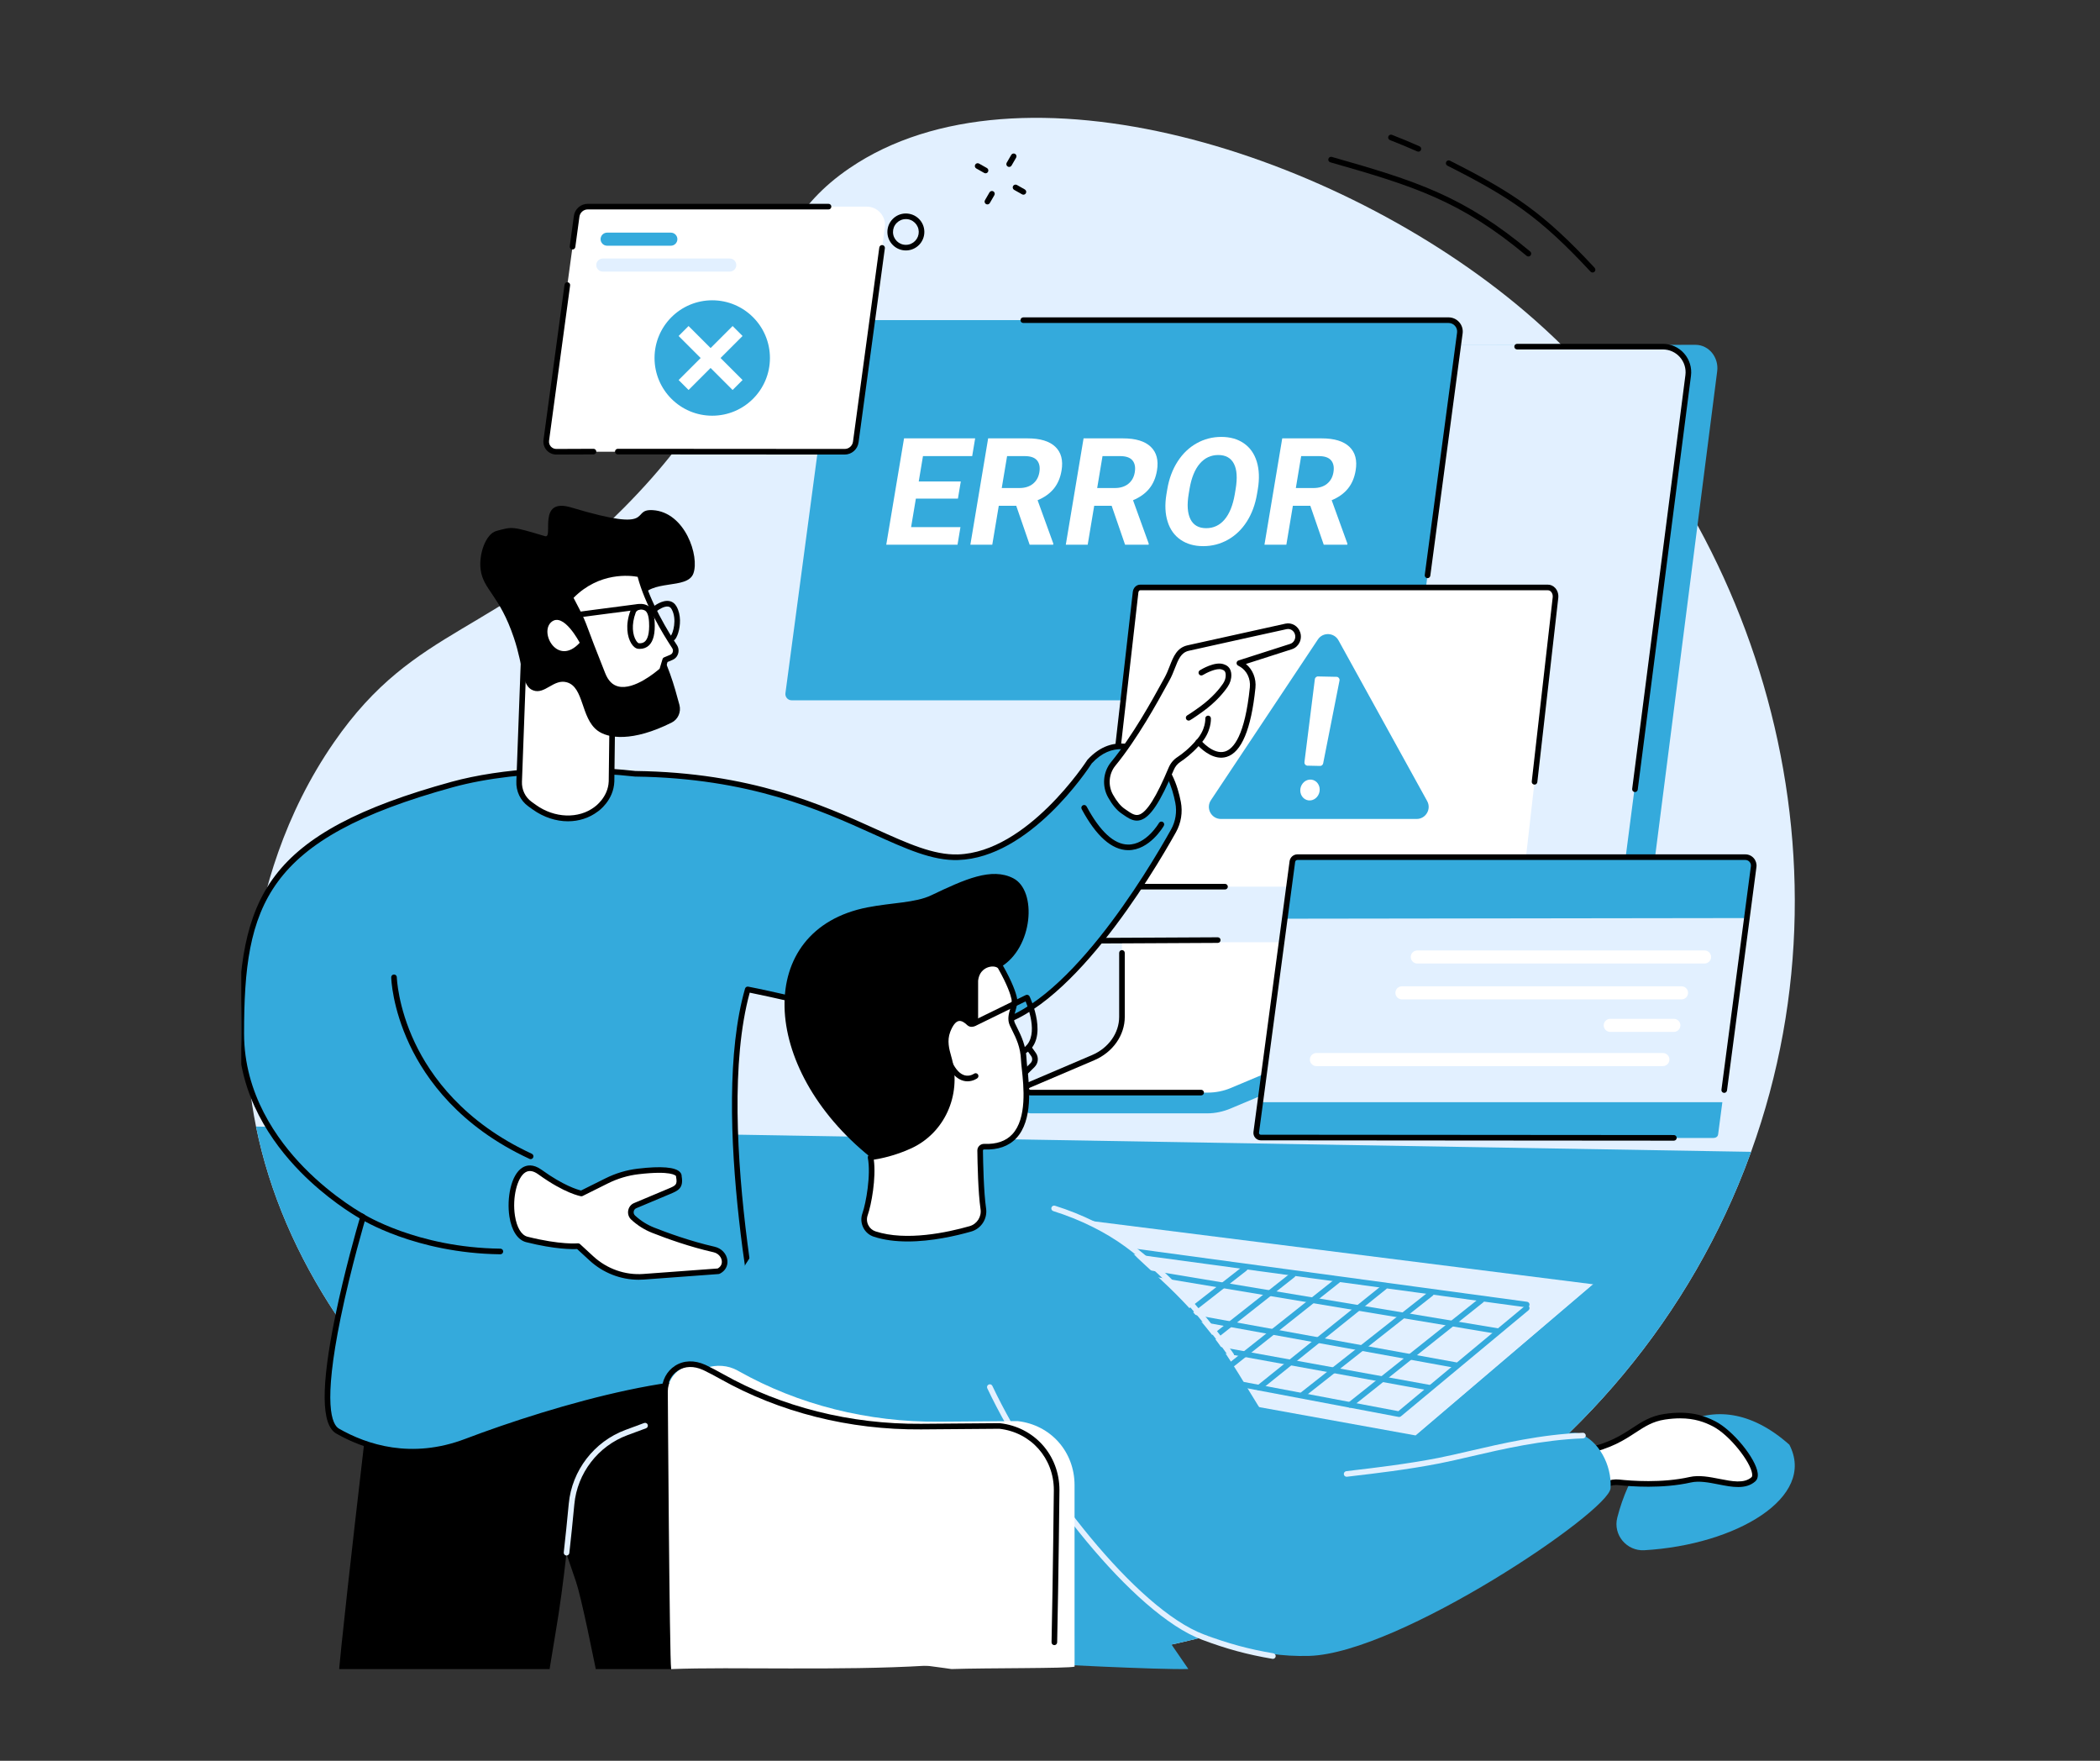 <svg xmlns="http://www.w3.org/2000/svg" xmlns:xlink="http://www.w3.org/1999/xlink" width="940" zoomAndPan="magnify" viewBox="0 0 705 591" height="788" preserveAspectRatio="xMidYMid meet" version="1.0"><rect x="0" y="0" width="705" height="591" fill="#333333" stroke="none"/><defs><clipPath id="f56628255e"><path d="M 111.023 411.133 L 263.242 411.133 L 263.242 560.223 L 111.023 560.223 Z M 111.023 411.133 " clip-rule="nonzero"/></clipPath><clipPath id="e8ca5f7091"><path d="M 81 250.379 L 395.828 250.379 L 395.828 487.383 L 81 487.383 Z M 81 250.379 " clip-rule="nonzero"/></clipPath><clipPath id="e5e564bf48"><path d="M 81 249.527 L 396.965 249.527 L 396.965 488.238 L 81 488.238 Z M 81 249.527 " clip-rule="nonzero"/></clipPath></defs><path fill="#e2f0ff" d="M 587.867 386.605 C 586.5 390.41 585.02 394.199 583.438 397.984 C 580.758 404.383 577.84 410.605 574.699 416.652 C 521.168 519.676 402.016 572.121 295.062 555.09 C 199.129 539.812 103.973 467.141 85.953 378.125 C 84.973 373.309 84.227 368.445 83.711 363.539 C 82.633 353.18 78.727 297.391 112.148 249.117 C 139.777 209.219 166.32 213.84 209.34 170.551 C 263.609 115.949 248.074 81.723 285.207 56.438 C 342.352 17.531 448.996 51 511.914 104.516 C 586.273 167.762 625.898 281.426 587.867 386.605 " fill-opacity="1" fill-rule="nonzero"/><path fill="#34aadc" d="M 587.867 386.605 C 586.5 390.41 585.02 394.199 583.438 397.984 C 580.758 404.383 577.84 410.605 574.699 416.652 C 521.168 519.676 402.016 572.121 295.062 555.09 C 199.129 539.812 103.973 467.141 85.953 378.125 L 587.867 386.605 " fill-opacity="1" fill-rule="nonzero"/><path fill="#34aadc" d="M 453.926 285.078 L 384.309 285.516 C 383.859 285.516 383.711 285.934 383.711 286.336 L 383.711 345.566 C 383.711 351.234 344.156 365.973 343.77 365.219 L 343.723 371.492 C 343.719 372.656 344.746 373.691 346.055 373.691 L 346.926 373.691 C 346.93 373.691 346.938 373.691 346.941 373.691 L 405.309 373.691 C 408.016 373.691 410.695 373.086 413.145 372.059 L 445.238 358.547 C 451.016 356.113 454.66 350.891 454.66 345.191 L 454.66 285.902 C 454.66 285.496 454.379 285.078 453.926 285.078 " fill-opacity="1" fill-rule="nonzero"/><path fill="#ffffff" d="M 376.66 282.066 L 376.66 341.305 C 376.66 347.148 372.902 352.469 366.996 354.988 L 345.348 364.23 C 343.934 364.832 344.418 366.727 345.984 366.727 L 405.465 366.727 C 408.141 366.727 410.781 366.199 413.199 365.18 L 437.188 355.082 C 443.137 352.578 446.93 347.234 446.93 341.367 L 446.93 282.066 C 446.93 281.824 446.707 281.629 446.438 281.629 L 377.152 281.629 C 376.879 281.629 376.66 281.824 376.66 282.066 " fill-opacity="1" fill-rule="nonzero"/><path fill="#000000" d="M 403.238 367.668 L 345.984 367.668 C 344.809 367.668 343.832 366.914 343.613 365.836 C 343.398 364.797 343.949 363.801 344.98 363.363 L 366.629 354.125 C 372.152 351.766 375.719 346.734 375.719 341.309 L 375.719 319.836 C 375.719 319.316 376.141 318.895 376.66 318.895 C 377.18 318.895 377.602 319.316 377.602 319.836 L 377.602 341.309 C 377.602 347.492 373.586 353.203 367.367 355.855 L 345.715 365.094 C 345.516 365.184 345.426 365.305 345.457 365.457 C 345.488 365.613 345.645 365.785 345.984 365.785 L 403.238 365.785 C 403.758 365.785 404.18 366.207 404.18 366.727 C 404.18 367.25 403.758 367.668 403.238 367.668 " fill-opacity="1" fill-rule="nonzero"/><path fill="#34aadc" d="M 246.98 315.633 L 533.23 316.262 L 538.199 316.27 L 547.441 316.293 C 550.066 316.293 552.223 314.238 552.559 311.629 L 576.488 124.586 C 577.074 120.039 573.754 115.738 569.18 115.738 L 272.605 116.008 L 246.98 315.633 " fill-opacity="1" fill-rule="nonzero"/><path fill="#e2f0ff" d="M 558.055 115.695 C 563.215 115.695 567.41 120.895 566.75 126.027 L 542.645 311.637 C 542.312 314.25 540.094 316.199 537.469 316.199 L 535.207 316.289 L 243.012 316.199 C 239.863 316.199 237.43 313.43 237.836 310.297 L 262.426 120.91 C 262.762 118.301 264.77 115.695 267.395 115.695 L 558.055 115.695 " fill-opacity="1" fill-rule="nonzero"/><path fill="#000000" d="M 548.879 265.852 C 548.84 265.852 548.797 265.848 548.758 265.844 C 548.242 265.777 547.879 265.305 547.945 264.789 L 565.816 125.906 C 566.098 123.727 565.43 121.527 563.973 119.875 C 562.527 118.23 560.445 117.289 558.262 117.289 L 509.316 117.289 C 508.793 117.289 508.371 116.867 508.371 116.348 C 508.371 115.828 508.793 115.406 509.316 115.406 L 558.262 115.406 C 560.988 115.406 563.586 116.582 565.387 118.633 C 567.199 120.688 568.035 123.43 567.684 126.145 L 549.809 265.031 C 549.75 265.508 549.344 265.852 548.879 265.852 " fill-opacity="1" fill-rule="nonzero"/><path fill="#000000" d="M 292.84 317.055 C 292.324 317.055 291.902 316.637 291.898 316.113 C 291.898 315.598 292.316 315.172 292.84 315.168 L 408.816 314.598 C 408.82 314.598 408.82 314.598 408.824 314.598 C 409.34 314.598 409.762 315.02 409.762 315.539 C 409.766 316.055 409.348 316.48 408.824 316.48 L 292.848 317.055 C 292.844 317.055 292.844 317.055 292.84 317.055 " fill-opacity="1" fill-rule="nonzero"/><path fill="#34aadc" d="M 490.094 111.77 C 490.391 109.488 488.613 107.465 486.316 107.465 L 282.422 107.465 C 281.254 107.465 280.27 108.336 280.121 109.492 L 263.68 232.672 C 263.512 233.93 264.492 235.051 265.762 235.051 L 471.617 235.051 C 472.785 235.051 473.77 234.18 473.922 233.02 L 490.094 111.77 " fill-opacity="1" fill-rule="nonzero"/><path fill="#34aadc" d="M 486.316 107.465 C 488.613 107.465 490.391 109.488 490.094 111.77 L 488.551 121.949 L 278.152 121.914 L 280.121 109.492 C 280.27 108.336 281.254 107.465 282.422 107.465 L 486.316 107.465 " fill-opacity="1" fill-rule="nonzero"/><path fill="#34aadc" d="M 368.047 115.352 C 368.23 113.902 367.102 112.621 365.641 112.621 L 290.27 112.621 C 289.047 112.621 288.02 113.527 287.863 114.738 C 287.68 116.188 288.809 117.469 290.27 117.469 L 365.641 117.469 C 366.863 117.469 367.891 116.562 368.047 115.352 " fill-opacity="1" fill-rule="nonzero"/><path fill="#000000" d="M 479.242 194.055 C 479.203 194.055 479.16 194.055 479.117 194.047 C 478.605 193.98 478.238 193.508 478.309 192.988 L 489.16 111.645 C 489.266 110.828 489.012 110 488.465 109.379 C 487.922 108.762 487.141 108.406 486.316 108.406 L 343.527 108.406 C 343.012 108.406 342.59 107.984 342.59 107.465 C 342.59 106.945 343.012 106.523 343.527 106.523 L 486.316 106.523 C 487.68 106.523 488.977 107.113 489.879 108.137 C 490.785 109.164 491.203 110.531 491.027 111.891 L 480.176 193.238 C 480.113 193.711 479.707 194.055 479.242 194.055 " fill-opacity="1" fill-rule="nonzero"/><path fill="#ffffff" d="M 321.59 167.355 L 307.473 167.355 L 305.871 176.918 L 322.438 176.918 L 321.453 182.824 L 297.531 182.824 L 303.5 147.137 L 327.371 147.137 L 326.379 153.09 L 309.855 153.09 L 308.434 161.598 L 322.555 161.598 L 321.59 167.355 " fill-opacity="1" fill-rule="nonzero"/><path fill="#ffffff" d="M 336.301 163.805 L 342.234 163.805 C 344.082 163.805 345.59 163.332 346.758 162.395 C 347.926 161.457 348.652 160.16 348.93 158.512 C 349.211 156.828 348.953 155.504 348.156 154.539 C 347.363 153.574 345.977 153.09 344 153.09 L 338.094 153.09 Z M 341.164 169.762 L 335.305 169.762 L 333.121 182.824 L 325.766 182.824 L 331.734 147.137 L 344.996 147.137 C 349.215 147.137 352.305 148.078 354.281 149.953 C 356.254 151.832 356.953 154.492 356.379 157.922 C 355.973 160.355 355.105 162.387 353.781 164.012 C 352.453 165.637 350.641 166.934 348.336 167.898 L 353.621 182.48 L 353.562 182.824 L 345.668 182.824 L 341.164 169.762 " fill-opacity="1" fill-rule="nonzero"/><path fill="#ffffff" d="M 368.34 163.805 L 374.266 163.805 C 376.113 163.805 377.621 163.332 378.793 162.395 C 379.965 161.457 380.688 160.16 380.961 158.512 C 381.242 156.828 380.988 155.504 380.195 154.539 C 379.398 153.574 378.012 153.09 376.035 153.09 L 370.129 153.09 Z M 373.199 169.762 L 367.34 169.762 L 365.156 182.824 L 357.805 182.824 L 363.77 147.137 L 377.035 147.137 C 381.246 147.137 384.344 148.078 386.312 149.953 C 388.289 151.832 388.988 154.492 388.414 157.922 C 388.008 160.355 387.141 162.387 385.812 164.012 C 384.488 165.637 382.676 166.934 380.375 167.898 L 385.652 182.48 L 385.598 182.824 L 377.703 182.824 L 373.199 169.762 " fill-opacity="1" fill-rule="nonzero"/><path fill="#ffffff" d="M 414.82 164.168 C 415.445 160.43 415.254 157.586 414.238 155.645 C 413.223 153.695 411.473 152.723 408.992 152.723 C 406.523 152.723 404.457 153.684 402.801 155.605 C 401.137 157.527 399.988 160.34 399.352 164.047 L 399.062 165.789 C 398.453 169.434 398.648 172.258 399.652 174.27 C 400.656 176.277 402.414 177.281 404.93 177.281 C 407.402 177.281 409.457 176.316 411.105 174.383 C 412.754 172.441 413.891 169.621 414.531 165.91 Z M 422 165.789 C 421.414 169.301 420.277 172.379 418.594 175.031 C 416.91 177.676 414.789 179.719 412.238 181.156 C 409.684 182.594 406.914 183.312 403.922 183.312 C 400.965 183.312 398.445 182.602 396.363 181.18 C 394.281 179.762 392.82 177.73 391.992 175.09 C 391.156 172.453 391.016 169.418 391.574 165.984 L 391.871 164.223 C 392.461 160.707 393.609 157.613 395.32 154.941 C 397.035 152.27 399.168 150.219 401.723 148.793 C 404.27 147.359 407.031 146.645 410.004 146.645 C 412.98 146.645 415.508 147.359 417.578 148.793 C 419.652 150.219 421.098 152.27 421.918 154.941 C 422.734 157.613 422.852 160.699 422.27 164.195 L 422 165.789 " fill-opacity="1" fill-rule="nonzero"/><path fill="#ffffff" d="M 435.031 163.805 L 440.961 163.805 C 442.809 163.805 444.316 163.332 445.488 162.395 C 446.656 161.457 447.383 160.16 447.656 158.512 C 447.938 156.828 447.684 155.504 446.891 154.539 C 446.094 153.574 444.707 153.09 442.73 153.09 L 436.82 153.09 Z M 439.891 169.762 L 434.035 169.762 L 431.848 182.824 L 424.496 182.824 L 430.465 147.137 L 443.727 147.137 C 447.941 147.137 451.035 148.078 453.008 149.953 C 454.984 151.832 455.684 154.492 455.109 157.922 C 454.703 160.355 453.836 162.387 452.508 164.012 C 451.184 165.637 449.371 166.934 447.066 167.898 L 452.348 182.48 L 452.293 182.824 L 444.398 182.824 L 439.891 169.762 " fill-opacity="1" fill-rule="nonzero"/><path fill="#ffffff" d="M 522.199 200.566 C 522.398 198.77 521.207 197.18 519.664 197.18 L 382.777 197.18 C 381.992 197.18 381.328 197.863 381.23 198.777 L 370.191 295.738 C 370.078 296.727 370.738 297.605 371.59 297.605 L 509.797 297.605 C 510.582 297.605 511.242 296.922 511.344 296.012 L 522.199 200.566 " fill-opacity="1" fill-rule="nonzero"/><path fill="#000000" d="M 411.254 298.547 L 371.59 298.547 C 370.953 298.547 370.359 298.273 369.914 297.777 C 369.41 297.207 369.168 296.426 369.258 295.629 L 380.297 198.672 C 380.449 197.285 381.516 196.238 382.777 196.238 L 519.664 196.238 C 520.598 196.238 521.469 196.641 522.125 197.375 C 522.902 198.246 523.27 199.445 523.137 200.672 L 516.102 262.52 C 516.043 263.035 515.574 263.406 515.059 263.348 C 514.543 263.289 514.172 262.824 514.23 262.309 L 521.266 200.461 C 521.344 199.781 521.141 199.094 520.723 198.633 C 520.516 198.398 520.164 198.121 519.664 198.121 L 382.777 198.121 C 382.48 198.121 382.211 198.453 382.168 198.883 L 371.129 295.844 C 371.098 296.102 371.168 296.359 371.32 296.527 C 371.375 296.59 371.473 296.668 371.59 296.668 L 411.254 296.668 C 411.777 296.668 412.199 297.09 412.199 297.605 C 412.199 298.129 411.777 298.547 411.254 298.547 " fill-opacity="1" fill-rule="nonzero"/><path fill="#34aadc" d="M 406.52 268.582 L 442.426 214.641 C 444.113 212.109 447.879 212.27 449.348 214.926 L 479.117 268.871 C 480.609 271.57 478.656 274.883 475.57 274.883 L 409.891 274.883 C 406.656 274.883 404.73 271.277 406.52 268.582 " fill-opacity="1" fill-rule="nonzero"/><path fill="#ffffff" d="M 443.004 257.078 L 438.801 256.988 C 438.242 256.902 437.852 256.379 437.922 255.812 L 441.414 227.969 C 441.488 227.375 442.039 226.957 442.625 227.047 L 448.824 227.176 C 449.414 227.266 449.809 227.84 449.691 228.43 L 444.203 256.23 C 444.09 256.793 443.566 257.164 443.004 257.078 " fill-opacity="1" fill-rule="nonzero"/><path fill="#ffffff" d="M 437.008 263.43 C 437.961 261.75 439.973 261.16 441.504 262.117 C 443.035 263.074 443.504 265.215 442.551 266.895 C 441.602 268.578 439.59 269.168 438.059 268.211 C 436.531 267.25 436.059 265.113 437.008 263.43 " fill-opacity="1" fill-rule="nonzero"/><path fill="#ffffff" d="M 193.586 72.633 C 193.828 70.758 195.422 69.355 197.305 69.355 L 290.965 69.355 C 294.672 69.355 297.539 72.621 297.062 76.312 L 287.297 148.348 C 287.055 150.223 285.465 151.629 283.578 151.629 L 186.754 151.629 C 184.703 151.629 183.121 149.82 183.391 147.789 L 193.586 72.633 " fill-opacity="1" fill-rule="nonzero"/><path fill="#000000" d="M 192.207 83.742 C 192.164 83.742 192.121 83.742 192.082 83.734 C 191.566 83.668 191.203 83.191 191.273 82.676 L 192.652 72.508 C 192.953 70.18 194.953 68.414 197.305 68.414 L 278.152 68.414 C 278.672 68.414 279.094 68.836 279.094 69.355 C 279.094 69.875 278.672 70.293 278.152 70.293 L 197.305 70.293 C 195.898 70.293 194.699 71.355 194.52 72.758 L 193.141 82.93 C 193.074 83.402 192.672 83.742 192.207 83.742 " fill-opacity="1" fill-rule="nonzero"/><path fill="#000000" d="M 186.758 152.57 C 185.504 152.57 184.316 152.027 183.492 151.09 C 182.672 150.152 182.293 148.902 182.457 147.664 L 189.527 95.543 C 189.598 95.027 190.078 94.664 190.586 94.738 C 191.102 94.809 191.465 95.281 191.395 95.797 L 184.324 147.914 C 184.23 148.613 184.445 149.32 184.91 149.852 C 185.375 150.383 186.047 150.688 186.754 150.688 L 199.238 150.637 C 199.242 150.637 199.242 150.637 199.242 150.637 C 199.762 150.637 200.18 151.055 200.184 151.574 C 200.188 152.094 199.766 152.516 199.246 152.52 L 186.758 152.57 " fill-opacity="1" fill-rule="nonzero"/><path fill="#000000" d="M 283.578 152.57 L 207.406 152.52 C 206.883 152.516 206.465 152.094 206.465 151.578 C 206.465 151.055 206.887 150.637 207.406 150.637 L 283.578 150.688 C 284.984 150.688 286.184 149.629 286.363 148.227 L 295.195 83.066 C 295.27 82.551 295.746 82.188 296.254 82.258 C 296.77 82.332 297.133 82.801 297.062 83.316 L 288.23 148.473 C 287.93 150.805 285.93 152.57 283.578 152.57 " fill-opacity="1" fill-rule="nonzero"/><path fill="#e2f0ff" d="M 244.988 91.16 L 202.367 91.16 C 201.156 91.16 200.172 90.18 200.172 88.965 C 200.172 87.754 201.156 86.77 202.367 86.77 L 244.988 86.77 C 246.203 86.77 247.184 87.754 247.184 88.965 C 247.184 90.18 246.203 91.16 244.988 91.16 " fill-opacity="1" fill-rule="nonzero"/><path fill="#34aadc" d="M 225.211 82.473 L 203.82 82.473 C 202.609 82.473 201.625 81.488 201.625 80.277 C 201.625 79.062 202.609 78.082 203.82 78.082 L 225.211 78.082 C 226.422 78.082 227.406 79.062 227.406 80.277 C 227.406 81.488 226.422 82.473 225.211 82.473 " fill-opacity="1" fill-rule="nonzero"/><path fill="#e2f0ff" d="M 588.73 290.879 C 588.945 289.195 587.637 287.703 585.945 287.703 L 435.559 287.703 C 434.699 287.703 433.973 288.344 433.859 289.199 L 421.738 380.051 C 421.613 380.98 422.336 381.805 423.27 381.805 L 575.102 381.805 C 575.965 381.805 576.691 381.164 576.801 380.309 L 588.73 290.879 " fill-opacity="1" fill-rule="nonzero"/><path fill="#34aadc" d="M 585.945 287.703 C 587.637 287.703 588.945 290.574 588.73 293.812 L 586.434 308.145 L 431.152 308.359 L 433.859 290.586 C 433.973 288.938 434.699 287.703 435.559 287.703 L 585.945 287.703 " fill-opacity="1" fill-rule="nonzero"/><path fill="#34aadc" d="M 423.121 369.938 L 421.738 380.473 C 421.613 381.402 422.336 381.965 423.27 381.965 L 575.102 381.965 C 575.965 381.965 576.691 381.582 576.801 380.727 L 578.219 369.938 L 423.121 369.938 " fill-opacity="1" fill-rule="nonzero"/><path fill="#ffffff" d="M 572.238 323.402 L 475.809 323.402 C 474.59 323.402 473.609 322.422 473.609 321.207 C 473.609 319.996 474.59 319.012 475.809 319.012 L 572.238 319.012 C 573.453 319.012 574.438 319.996 574.438 321.207 C 574.438 322.422 573.453 323.402 572.238 323.402 " fill-opacity="1" fill-rule="nonzero"/><path fill="#ffffff" d="M 564.512 335.438 L 470.652 335.438 C 469.438 335.438 468.457 334.453 468.457 333.242 C 468.457 332.031 469.438 331.047 470.652 331.047 L 564.512 331.047 C 565.723 331.047 566.707 332.031 566.707 333.242 C 566.707 334.453 565.723 335.438 564.512 335.438 " fill-opacity="1" fill-rule="nonzero"/><path fill="#ffffff" d="M 561.934 346.355 L 540.586 346.355 C 539.375 346.355 538.391 345.371 538.391 344.16 C 538.391 342.949 539.375 341.965 540.586 341.965 L 561.934 341.965 C 563.148 341.965 564.133 342.949 564.133 344.16 C 564.133 345.371 563.148 346.355 561.934 346.355 " fill-opacity="1" fill-rule="nonzero"/><path fill="#ffffff" d="M 558.254 357.832 L 441.941 357.832 C 440.73 357.832 439.746 356.848 439.746 355.637 C 439.746 354.422 440.73 353.438 441.941 353.438 L 558.254 353.438 C 559.469 353.438 560.449 354.422 560.449 355.637 C 560.449 356.848 559.469 357.832 558.254 357.832 " fill-opacity="1" fill-rule="nonzero"/><path fill="#000000" d="M 561.949 382.859 L 423.27 382.746 C 422.555 382.746 421.871 382.438 421.398 381.895 C 420.926 381.355 420.711 380.637 420.805 379.926 L 432.93 289.078 C 433.098 287.758 434.23 286.762 435.559 286.762 L 585.945 286.762 C 587.02 286.762 588.043 287.223 588.754 288.035 C 589.469 288.848 589.801 289.926 589.664 291 L 579.781 366.004 C 579.711 366.52 579.234 366.883 578.719 366.812 C 578.207 366.746 577.844 366.273 577.914 365.758 L 587.797 290.754 C 587.863 290.223 587.699 289.684 587.344 289.277 C 586.984 288.871 586.488 288.645 585.945 288.645 L 435.559 288.645 C 435.176 288.645 434.844 288.934 434.797 289.32 L 422.672 380.176 C 422.641 380.414 422.746 380.578 422.816 380.656 C 422.879 380.73 423.031 380.863 423.27 380.863 L 561.953 380.973 C 562.469 380.977 562.891 381.398 562.891 381.914 C 562.891 382.438 562.469 382.859 561.949 382.859 " fill-opacity="1" fill-rule="nonzero"/><path fill="#34aadc" d="M 258.477 120.16 C 258.477 109.465 249.805 100.793 239.105 100.793 C 228.41 100.793 219.738 109.465 219.738 120.16 C 219.738 130.859 228.41 139.531 239.105 139.531 C 249.805 139.531 258.477 130.859 258.477 120.16 " fill-opacity="1" fill-rule="nonzero"/><path fill="#ffffff" d="M 249.289 127.555 L 245.949 130.895 L 227.824 112.77 L 231.16 109.43 L 249.289 127.555 " fill-opacity="1" fill-rule="nonzero"/><path fill="#ffffff" d="M 227.824 127.555 L 231.16 130.895 L 249.289 112.77 L 245.949 109.43 L 227.824 127.555 " fill-opacity="1" fill-rule="nonzero"/><path fill="#000000" d="M 230.027 492.145 C 218.121 492.145 210.371 479.176 215.699 468.148 C 216.922 465.621 218.164 463.07 219.391 460.602 C 228.539 442.133 254.727 446.164 257.992 466.645 C 258.051 467.004 258.777 467.367 258.828 467.73 C 260.516 480.691 250.547 492.145 237.914 492.145 L 230.027 492.145 " fill-opacity="1" fill-rule="nonzero"/><g clip-path="url(#f56628255e)"><path fill="#000000" d="M 129.137 426.316 C 129.137 426.316 115.219 542.062 113.5 564.395 C 111.785 586.723 109.207 664.879 113.5 703.527 C 116.285 728.566 118.211 745.312 119.227 754 C 119.695 758.035 123.109 761.07 127.164 761.07 L 155.535 761.07 C 156.984 761.07 158.164 759.91 158.184 758.457 C 158.312 748.031 159.242 708.32 165.891 674.324 C 173.621 634.82 182.207 572.98 186.504 548.074 C 187.938 539.766 189.145 530.52 190.16 521.477 C 190.16 521.477 190.16 521.477 193.375 530.898 C 196.59 540.32 208.832 603.902 212.27 628.809 C 215.395 651.465 220.652 742.336 221.574 758.582 C 221.656 759.98 222.816 761.07 224.219 761.07 L 260.547 761.07 C 261.906 761.07 263.047 760.043 263.18 758.688 C 264.871 741.844 226.898 605.832 225.324 560.223 C 223.609 510.406 249.199 485.383 244.906 469.062 C 240.609 452.742 234.848 411.363 234.848 411.363 C 234.848 411.363 147.762 412.676 129.137 426.316 " fill-opacity="1" fill-rule="nonzero"/></g><path fill="#e2f0ff" d="M 190.199 522.105 C 190.164 522.105 190.129 522.105 190.094 522.102 C 189.574 522.043 189.203 521.578 189.262 521.059 C 189.844 515.895 190.41 510.395 190.941 504.707 C 191.988 493.562 199.457 483.844 209.969 479.949 L 216.234 477.629 C 216.723 477.441 217.266 477.695 217.445 478.184 C 217.625 478.668 217.379 479.215 216.891 479.391 L 210.621 481.715 C 200.785 485.359 193.793 494.453 192.816 504.883 C 192.281 510.578 191.715 516.094 191.133 521.27 C 191.078 521.75 190.672 522.105 190.199 522.105 " fill-opacity="1" fill-rule="nonzero"/><g clip-path="url(#e8ca5f7091)"><path fill="#34aadc" d="M 395.5 269.316 C 394.52 264.246 392.199 257.02 386.773 253.934 C 382.238 251.352 373.77 246.969 365.781 255.633 C 365.781 255.633 345.746 286.961 321.617 287.723 C 299.711 288.418 275.805 260.508 213.266 259.719 C 190.766 257.172 167.539 258.996 151.785 263.328 C 89.844 280.355 81 301.379 81 346.918 C 81 386.617 121.883 408.488 121.883 408.488 C 121.883 408.488 102.254 473.996 113.336 480.336 C 124.418 486.68 139.598 490.266 156.504 483.84 C 190.316 470.988 243.078 456.438 258.832 467.723 C 258.832 467.723 237.738 378.473 251.023 332.086 C 269.863 335.727 311.219 347.211 331.855 344.141 C 357.859 340.266 385.965 293.199 393.961 278.875 C 395.574 275.984 396.129 272.59 395.5 269.316 " fill-opacity="1" fill-rule="nonzero"/></g><g clip-path="url(#e5e564bf48)"><path fill="#000000" d="M 192.262 259.508 C 177.652 259.508 163.309 261.137 152.035 264.234 C 88.855 281.605 81.938 303.812 81.938 346.918 C 81.938 367.086 92.887 382.508 102.074 391.891 C 112.078 402.109 122.227 407.602 122.328 407.656 C 122.723 407.871 122.914 408.328 122.785 408.758 C 122.734 408.918 117.848 425.297 114.375 442.234 C 108.367 471.523 111.438 478.168 113.805 479.52 C 123.164 484.875 138.113 489.82 156.168 482.961 C 185.539 471.797 238.66 456.156 257.426 465.773 C 254.332 451.805 238.07 373.891 250.117 331.828 C 250.25 331.359 250.719 331.07 251.199 331.164 C 255.34 331.961 260.465 333.117 266.395 334.453 C 287.234 339.152 315.777 345.582 331.715 343.211 C 357.266 339.402 385.191 292.652 393.141 278.414 C 394.652 275.703 395.164 272.539 394.574 269.492 C 393.582 264.348 391.344 257.613 386.309 254.75 C 380.344 251.359 373.336 248.887 366.531 256.215 C 365.195 258.285 345.652 287.906 321.645 288.664 C 313.035 288.949 304.246 284.957 293.117 279.918 C 275.609 271.996 251.641 261.145 213.254 260.656 C 213.223 260.656 213.191 260.656 213.16 260.652 C 206.344 259.883 199.27 259.508 192.262 259.508 Z M 138.543 488.129 C 129.723 488.129 120.969 485.789 112.871 481.152 C 107.809 478.258 107.699 465.398 112.531 441.844 C 115.605 426.852 119.785 412.301 120.77 408.938 C 118.309 407.52 109.48 402.141 100.77 393.25 C 91.32 383.605 80.055 367.742 80.055 346.918 C 80.055 324.816 82.156 307.336 92.414 293.863 C 102.527 280.578 120.762 270.883 151.539 262.422 C 168.422 257.781 192.09 256.383 213.324 258.777 C 252.074 259.277 276.246 270.215 293.891 278.203 C 304.801 283.141 313.41 287.027 321.586 286.785 C 344.938 286.047 364.793 255.438 364.992 255.129 C 365.02 255.082 365.055 255.035 365.09 254.996 C 373.848 245.492 383.23 250.836 387.238 253.113 C 392.891 256.332 395.352 263.605 396.422 269.137 C 397.094 272.617 396.516 276.234 394.785 279.332 C 386.73 293.758 358.395 341.137 331.992 345.07 C 315.703 347.5 286.965 341.02 265.98 336.293 C 260.465 335.051 255.652 333.961 251.691 333.18 C 239.109 379.035 259.539 466.625 259.75 467.508 C 259.84 467.891 259.684 468.285 259.359 468.504 C 259.031 468.723 258.605 468.719 258.285 468.488 C 242.211 456.977 186.953 473.27 156.84 484.719 C 150.84 486.996 144.676 488.129 138.543 488.129 " fill-opacity="1" fill-rule="nonzero"/></g><path fill="#000000" d="M 378.793 285.355 C 378.746 285.355 378.699 285.355 378.652 285.355 C 373.223 285.273 368 280.637 363.133 271.574 C 362.887 271.117 363.059 270.547 363.516 270.301 C 363.973 270.055 364.547 270.227 364.789 270.684 C 369.312 279.102 373.984 283.402 378.68 283.473 C 384.793 283.578 389.039 276.301 389.082 276.23 C 389.344 275.777 389.918 275.625 390.367 275.883 C 390.82 276.145 390.977 276.719 390.715 277.168 C 390.523 277.504 385.922 285.355 378.793 285.355 " fill-opacity="1" fill-rule="nonzero"/><path fill="#000000" d="M 178.145 389.055 C 178.012 389.055 177.879 389.027 177.75 388.965 C 154.297 378.117 142.926 362.16 137.52 350.68 C 131.648 338.215 131.344 328.457 131.336 328.047 C 131.32 327.527 131.73 327.094 132.254 327.082 C 132.77 327.078 133.203 327.48 133.215 328 C 133.219 328.094 133.531 337.844 139.262 349.961 C 144.543 361.129 155.641 376.664 178.543 387.258 C 179.012 387.477 179.219 388.035 179 388.508 C 178.84 388.852 178.5 389.055 178.145 389.055 " fill-opacity="1" fill-rule="nonzero"/><path fill="#000000" d="M 167.984 420.996 C 167.984 420.996 167.98 420.996 167.977 420.996 C 139.355 420.652 121.07 409.125 120.887 409.008 C 120.449 408.727 120.324 408.145 120.605 407.707 C 120.883 407.27 121.465 407.145 121.902 407.422 C 122.082 407.535 139.949 418.777 167.996 419.109 C 168.516 419.117 168.934 419.543 168.926 420.062 C 168.922 420.578 168.5 420.996 167.984 420.996 " fill-opacity="1" fill-rule="nonzero"/><path fill="#ffffff" d="M 194.078 418.258 C 194.078 418.258 188.305 418.879 176.879 416.016 C 168.242 413.852 170.793 385.82 181.297 393.414 C 190.066 399.754 195.195 400.578 195.195 400.578 L 203.652 396.367 C 206.973 394.711 210.531 393.625 214.191 393.195 C 228.77 391.477 227.895 394.844 227.895 394.844 C 228.52 398.246 227.301 398.762 224.625 399.887 L 213.223 404.676 C 211.641 405.344 211.277 407.496 212.555 408.676 C 214.531 410.504 216.816 411.945 219.297 412.926 C 223.793 414.699 231.629 417.555 239.699 419.379 C 243.496 420.238 244.703 424.941 241.199 426.684 L 216.031 428.539 C 209.652 429.008 203.359 426.797 198.578 422.398 L 194.078 418.258 " fill-opacity="1" fill-rule="nonzero"/><path fill="#000000" d="M 226.98 394.605 C 226.98 394.609 226.98 394.609 226.98 394.609 C 226.98 394.609 226.98 394.609 226.98 394.605 Z M 226.98 394.609 Z M 194.078 417.316 C 194.312 417.316 194.539 417.402 194.715 417.566 L 199.215 421.707 C 203.777 425.898 209.883 428.051 215.961 427.602 L 240.938 425.762 C 241.945 425.195 242.449 424.27 242.32 423.195 C 242.18 422.039 241.254 420.695 239.492 420.297 C 231.594 418.512 223.965 415.777 218.953 413.801 C 216.359 412.781 213.992 411.285 211.918 409.367 C 211.074 408.59 210.691 407.441 210.895 406.301 C 211.09 405.176 211.824 404.246 212.855 403.809 L 224.258 399.02 C 226.906 397.906 227.457 397.676 226.969 395.016 C 226.953 394.93 226.949 394.844 226.957 394.758 C 226.828 394.555 225.355 392.828 214.305 394.129 C 210.781 394.547 207.34 395.582 204.074 397.207 L 195.617 401.422 C 195.438 401.512 195.242 401.539 195.047 401.508 C 194.828 401.473 189.594 400.574 180.742 394.18 C 179.055 392.957 177.633 392.73 176.391 393.488 C 173.598 395.195 171.949 401.984 172.871 408.012 C 173.48 411.996 175.023 414.582 177.109 415.102 C 188.188 417.879 193.922 417.328 193.98 417.32 C 194.012 417.316 194.043 417.316 194.078 417.316 Z M 214.375 429.539 C 208.359 429.539 202.453 427.238 197.941 423.09 L 193.742 419.227 C 192.176 419.312 186.488 419.395 176.652 416.93 C 173.793 416.215 171.738 413.066 171.008 408.297 C 170.09 402.258 171.508 394.266 175.41 391.883 C 176.738 391.07 178.934 390.547 181.848 392.652 C 189.16 397.938 193.906 399.312 195.07 399.59 L 203.234 395.52 C 206.695 393.797 210.344 392.703 214.082 392.262 C 222.027 391.32 226.82 391.73 228.332 393.461 C 228.738 393.926 228.863 394.426 228.844 394.812 C 229.539 398.84 227.625 399.645 224.988 400.754 L 213.586 405.543 C 213.141 405.734 212.836 406.129 212.746 406.625 C 212.656 407.137 212.824 407.641 213.191 407.984 C 215.098 409.746 217.27 411.113 219.645 412.047 C 223.695 413.652 231.715 416.609 239.91 418.461 C 242.207 418.98 243.926 420.793 244.188 422.973 C 244.422 424.906 243.461 426.609 241.621 427.527 C 241.512 427.582 241.391 427.613 241.27 427.625 L 216.102 429.48 C 215.527 429.52 214.949 429.539 214.375 429.539 " fill-opacity="1" fill-rule="nonzero"/><path fill="#ffffff" d="M 435.598 212.527 C 435.047 210.863 433.395 209.883 431.738 210.246 C 427.117 211.266 403.32 216.508 398.883 217.516 C 394.441 218.523 394.266 223.465 391.738 227.988 C 389.539 231.926 381.977 246.344 373.73 256.391 C 371.246 259.418 370.898 263.762 372.832 267.195 C 373.941 269.168 375.352 271.109 377.023 272.25 C 381.324 275.188 384.559 278.695 393.195 258.027 C 393.723 256.766 394.609 255.684 395.754 254.93 C 397.359 253.871 399.887 251.949 402.359 249.02 C 402.359 249.02 416.832 266.688 420.531 230.812 C 420.859 227.621 419.438 224.516 416.754 222.949 C 416.539 222.824 416.312 222.699 416.078 222.574 L 433.418 217.016 C 435.23 216.43 436.219 214.398 435.598 212.527 " fill-opacity="1" fill-rule="nonzero"/><path fill="#000000" d="M 432.43 211.117 C 432.266 211.117 432.105 211.133 431.941 211.168 C 431.664 211.23 403.996 217.316 399.09 218.434 C 396.48 219.027 395.586 221.324 394.445 224.234 C 393.91 225.605 393.355 227.027 392.559 228.449 C 392.32 228.883 392.016 229.434 391.652 230.094 C 388.723 235.445 381.855 247.973 374.457 256.988 C 372.227 259.707 371.902 263.625 373.652 266.734 C 374.906 268.965 376.219 270.562 377.555 271.473 C 377.75 271.605 377.945 271.742 378.133 271.875 C 379.895 273.102 381.043 273.832 382.363 273.449 C 384.941 272.699 388.203 267.535 392.328 257.664 C 392.934 256.215 393.938 255 395.234 254.145 C 396.848 253.082 399.27 251.223 401.641 248.414 C 401.816 248.203 402.082 248.082 402.359 248.082 C 402.363 248.082 402.363 248.082 402.363 248.082 C 402.645 248.082 402.91 248.207 403.086 248.422 C 403.129 248.473 407.273 253.441 411.242 252.242 C 414.133 251.371 417.922 246.93 419.594 230.715 C 419.891 227.84 418.586 225.113 416.277 223.762 C 416.074 223.641 415.863 223.523 415.641 223.402 C 415.305 223.227 415.109 222.867 415.141 222.492 C 415.172 222.113 415.43 221.789 415.789 221.676 L 433.129 216.117 C 433.746 215.918 434.25 215.48 434.555 214.883 C 434.879 214.242 434.934 213.512 434.707 212.824 C 434.359 211.785 433.434 211.117 432.43 211.117 Z M 381.656 275.438 C 379.953 275.438 378.484 274.414 377.055 273.418 C 376.871 273.289 376.684 273.156 376.492 273.027 C 374.918 271.953 373.41 270.145 372.012 267.656 C 369.887 263.875 370.285 259.109 373 255.793 C 380.289 246.918 387.098 234.492 390.004 229.188 C 390.367 228.523 390.676 227.965 390.918 227.531 C 391.648 226.219 392.18 224.863 392.695 223.547 C 393.926 220.395 395.094 217.41 398.676 216.598 C 403.586 215.484 431.262 209.391 431.535 209.328 C 433.656 208.859 435.789 210.109 436.492 212.234 C 436.875 213.383 436.781 214.66 436.23 215.734 C 435.699 216.785 434.801 217.559 433.703 217.91 L 418.27 222.859 C 420.559 224.719 421.793 227.75 421.465 230.906 C 420.039 244.762 416.781 252.547 411.781 254.047 C 407.738 255.258 403.941 252.023 402.375 250.434 C 400.09 252.973 397.824 254.688 396.27 255.719 C 395.289 256.363 394.527 257.289 394.066 258.387 C 389.523 269.254 386.18 274.301 382.887 275.258 C 382.465 275.379 382.055 275.438 381.656 275.438 " fill-opacity="1" fill-rule="nonzero"/><path fill="#000000" d="M 399.047 241.863 C 398.723 241.863 398.406 241.695 398.234 241.398 C 397.973 240.949 398.121 240.371 398.57 240.109 C 399.68 239.461 401.898 237.883 402.555 237.414 C 407.043 234.199 409.523 231.031 410.602 229.43 C 411.211 228.527 411.516 227.531 411.492 226.547 C 411.457 225.164 410.855 224.953 410.164 224.711 C 408.418 224.105 404.895 225.906 403.797 226.582 C 403.352 226.855 402.77 226.719 402.5 226.277 C 402.227 225.832 402.363 225.254 402.805 224.98 C 403.316 224.664 407.879 221.918 410.785 222.938 C 411.539 223.199 413.305 223.812 413.375 226.496 C 413.41 227.875 412.992 229.254 412.164 230.484 C 411.012 232.191 408.375 235.555 403.66 238.938 C 402.789 239.559 400.668 241.066 399.52 241.734 C 399.371 241.82 399.207 241.863 399.047 241.863 " fill-opacity="1" fill-rule="nonzero"/><path fill="#000000" d="M 402.164 250.164 C 401.934 250.164 401.703 250.082 401.52 249.914 C 401.141 249.559 401.125 248.961 401.48 248.582 C 404.836 245.012 404.641 241.234 404.641 241.199 C 404.605 240.68 405 240.234 405.52 240.199 C 406.027 240.156 406.484 240.559 406.52 241.082 C 406.531 241.266 406.762 245.715 402.852 249.871 C 402.668 250.07 402.414 250.164 402.164 250.164 " fill-opacity="1" fill-rule="nonzero"/><path fill="#ffffff" d="M 174.289 262.262 L 175.859 219.828 L 205.629 235.457 L 205.301 262.281 C 205.082 268.258 200.172 271.598 200.172 271.598 C 194.09 276.219 185.566 275.379 179.363 270.926 L 177.93 269.891 C 175.527 268.168 174.152 265.285 174.289 262.262 " fill-opacity="1" fill-rule="nonzero"/><path fill="#000000" d="M 174.289 262.262 L 174.293 262.262 Z M 176.742 221.355 L 175.23 262.297 C 175.23 262.301 175.227 262.301 175.227 262.305 C 175.105 265.027 176.32 267.578 178.477 269.129 L 179.914 270.164 C 186.148 274.637 194.242 274.922 199.602 270.844 C 199.688 270.789 204.164 267.656 204.359 262.246 L 204.68 236.023 Z M 190.676 275.66 C 186.664 275.66 182.492 274.328 178.816 271.688 L 177.379 270.656 C 174.703 268.734 173.199 265.582 173.348 262.223 L 174.918 219.789 C 174.93 219.469 175.105 219.172 175.387 219.012 C 175.664 218.848 176.008 218.844 176.297 218.996 L 206.066 234.625 C 206.379 234.789 206.574 235.117 206.57 235.473 L 206.242 262.293 C 206.008 268.695 200.918 272.227 200.703 272.371 C 197.816 274.566 194.312 275.66 190.676 275.66 " fill-opacity="1" fill-rule="nonzero"/><path fill="#000000" d="M 219.137 171.227 C 211.191 170.754 221.18 179.168 191.793 170.336 C 180.09 166.816 186.012 180.871 182.973 179.965 C 171.754 176.629 172.141 176.73 166.664 178.211 C 163.035 179.188 160.676 186.066 161.355 191.203 C 162.258 197.988 167.695 199.738 172.516 214.07 C 175.898 224.137 175.066 230.254 178.988 231.723 C 182.953 233.207 185.883 227.734 190.328 229.02 C 196.09 230.684 194.949 240.938 200.555 245.191 C 204.09 247.875 212.312 249.121 225.492 242.527 C 227.629 241.457 228.727 238.961 228.094 236.598 C 227.285 233.562 226.242 229.742 224.949 226.172 C 218.793 209.172 212.91 205.324 215.039 200.922 C 218.309 194.176 230.715 198.047 232.77 192.504 C 234.906 186.75 230.016 171.875 219.137 171.227 " fill-opacity="1" fill-rule="nonzero"/><path fill="#ffffff" d="M 191.406 200.496 L 193.68 204.863 C 194.75 206.922 195.68 209.047 196.465 211.238 C 197.941 215.348 200.738 222.293 202.266 226.219 C 207.184 238.84 222.27 224.977 222.27 224.977 L 223.32 221.5 L 225.348 220.652 C 225.742 220.488 226.105 220.238 226.363 219.895 C 227.016 219.031 227.02 217.891 226.465 217.043 C 223.434 212.438 217.109 202.098 214.84 192.812 C 214.84 192.812 201.891 189.371 191.406 200.496 " fill-opacity="1" fill-rule="nonzero"/><path fill="#000000" d="M 192.551 200.664 L 194.512 204.43 C 195.602 206.516 196.555 208.699 197.352 210.918 C 198.414 213.883 200.207 218.422 201.648 222.066 C 202.207 223.484 202.723 224.793 203.145 225.875 C 204.152 228.469 205.621 229.953 207.637 230.422 C 212.91 231.648 220.191 225.547 221.445 224.449 L 222.418 221.23 C 222.5 220.961 222.699 220.742 222.957 220.637 L 224.984 219.785 C 225.254 219.668 225.473 219.512 225.613 219.328 C 226.004 218.805 226.031 218.102 225.676 217.562 C 222.328 212.473 216.434 202.684 214.07 193.613 C 211.637 193.156 201.25 191.863 192.551 200.664 Z M 209.082 232.465 C 208.449 232.465 207.824 232.398 207.215 232.254 C 204.586 231.645 202.625 229.73 201.391 226.559 C 200.969 225.48 200.453 224.172 199.895 222.758 C 198.449 219.098 196.652 214.547 195.582 211.559 C 194.812 209.418 193.891 207.312 192.844 205.297 L 190.57 200.934 C 190.383 200.578 190.445 200.141 190.719 199.852 C 201.469 188.445 214.531 191.754 215.082 191.902 C 215.414 191.992 215.672 192.254 215.754 192.586 C 218.027 201.879 224.551 212.426 227.25 216.527 C 228.039 217.727 227.984 219.305 227.113 220.461 C 226.773 220.91 226.289 221.277 225.711 221.52 L 224.094 222.199 L 223.172 225.25 C 223.121 225.41 223.031 225.555 222.906 225.668 C 222.578 225.973 215.434 232.465 209.082 232.465 " fill-opacity="1" fill-rule="nonzero"/><path fill="#ffffff" d="M 194.617 215.738 C 194.617 215.738 189.16 205.23 185.066 208.809 C 180.969 212.387 187.254 223.797 194.617 215.738 " fill-opacity="1" fill-rule="nonzero"/><path fill="#000000" d="M 215.207 204.586 C 214.902 204.586 214.602 204.645 214.328 204.758 C 213.898 204.938 213.555 205.25 213.43 205.582 C 211.848 209.785 212.434 213.176 213.512 214.949 C 213.965 215.695 214.348 215.883 214.43 215.895 C 215.336 215.98 216.035 215.77 216.566 215.258 C 217.297 214.551 218.121 212.852 217.891 208.758 C 217.766 206.551 217.254 205.234 216.367 204.84 C 215.98 204.672 215.586 204.586 215.207 204.586 Z M 214.789 217.793 C 214.613 217.793 214.438 217.785 214.254 217.77 C 213.434 217.695 212.613 217.066 211.949 216.008 C 210.605 213.859 209.824 209.82 211.672 204.918 C 211.977 204.098 212.684 203.406 213.598 203.02 C 214.695 202.562 215.945 202.602 217.129 203.121 C 218.734 203.832 219.602 205.641 219.77 208.652 C 219.988 212.562 219.371 215.168 217.875 216.613 C 217.066 217.391 216.008 217.793 214.789 217.793 " fill-opacity="1" fill-rule="nonzero"/><path fill="#000000" d="M 189.691 207.832 C 189.227 207.832 188.82 207.484 188.758 207.012 C 188.691 206.496 189.055 206.023 189.57 205.957 L 214.414 202.711 C 214.926 202.645 215.402 203.012 215.469 203.523 C 215.535 204.039 215.172 204.512 214.656 204.578 L 189.812 207.824 C 189.773 207.828 189.73 207.832 189.691 207.832 " fill-opacity="1" fill-rule="nonzero"/><path fill="#000000" d="M 225.262 213.344 C 225.262 213.344 225.262 213.344 225.262 213.348 C 225.262 213.344 225.262 213.344 225.262 213.344 Z M 225.672 215.133 C 225.32 215.133 224.984 214.938 224.82 214.602 C 224.609 214.152 224.777 213.625 225.195 213.379 C 225.887 212.688 227.391 207.863 225.477 204.465 C 225.191 203.961 224.844 203.688 224.375 203.598 C 223.039 203.348 221.105 204.613 220.473 205.125 C 220.07 205.449 219.48 205.387 219.152 204.988 C 218.824 204.582 218.883 203.992 219.285 203.664 C 219.586 203.418 222.285 201.289 224.719 201.75 C 225.734 201.941 226.562 202.559 227.113 203.543 C 228.707 206.367 228.449 209.992 227.676 212.449 C 227.367 213.43 226.84 214.676 226.078 215.043 C 225.945 215.105 225.809 215.133 225.672 215.133 " fill-opacity="1" fill-rule="nonzero"/><path fill="#34aadc" d="M 475.742 489.82 L 302.387 458.441 L 360.621 417.055 L 533.797 438.891 C 534.379 438.965 534.598 439.691 534.152 440.07 L 475.742 489.82 " fill-opacity="1" fill-rule="nonzero"/><path fill="#e2f0ff" d="M 475.301 481.809 L 301.945 450.43 L 360.176 409.043 L 534.871 431.07 L 475.301 481.809 " fill-opacity="1" fill-rule="nonzero"/><path fill="#34aadc" d="M 475.742 489.82 L 475.301 481.809 L 534.871 431.07 L 535.168 436.461 C 535.262 438.113 534.57 439.711 533.309 440.789 L 475.742 489.82 " fill-opacity="1" fill-rule="nonzero"/><path fill="#34aadc" d="M 453.195 472.488 C 452.918 472.488 452.645 472.367 452.461 472.133 C 452.133 471.727 452.199 471.137 452.605 470.812 L 496.785 435.652 C 497.195 435.328 497.785 435.395 498.109 435.801 C 498.434 436.207 498.363 436.801 497.961 437.125 L 453.781 472.285 C 453.609 472.422 453.402 472.488 453.195 472.488 " fill-opacity="1" fill-rule="nonzero"/><path fill="#34aadc" d="M 437.281 469.078 C 437 469.078 436.727 468.953 436.539 468.719 C 436.219 468.309 436.289 467.719 436.699 467.398 L 479.832 433.422 C 480.238 433.102 480.832 433.172 481.152 433.578 C 481.477 433.988 481.406 434.582 480.996 434.902 L 437.859 468.875 C 437.691 469.012 437.48 469.078 437.281 469.078 " fill-opacity="1" fill-rule="nonzero"/><path fill="#34aadc" d="M 422.703 466.703 C 422.43 466.703 422.156 466.582 421.969 466.352 C 421.645 465.945 421.707 465.355 422.113 465.027 L 464.207 431.203 C 464.613 430.879 465.207 430.941 465.531 431.348 C 465.855 431.75 465.793 432.344 465.387 432.672 L 423.289 466.492 C 423.117 466.633 422.91 466.703 422.703 466.703 " fill-opacity="1" fill-rule="nonzero"/><path fill="#34aadc" d="M 393.551 460.77 C 393.27 460.77 392.996 460.645 392.809 460.41 C 392.484 460.004 392.559 459.41 392.965 459.09 L 433.422 427.191 C 433.832 426.871 434.422 426.941 434.746 427.348 C 435.066 427.758 435 428.348 434.59 428.672 L 394.129 460.566 C 393.957 460.703 393.75 460.77 393.551 460.77 " fill-opacity="1" fill-rule="nonzero"/><path fill="#34aadc" d="M 407.828 463.438 C 407.551 463.438 407.273 463.316 407.09 463.082 C 406.766 462.676 406.832 462.086 407.242 461.762 L 448.594 428.977 C 449 428.652 449.594 428.719 449.918 429.125 C 450.238 429.535 450.172 430.129 449.762 430.449 L 408.414 463.238 C 408.238 463.375 408.031 463.438 407.828 463.438 " fill-opacity="1" fill-rule="nonzero"/><path fill="#34aadc" d="M 376.887 458.691 C 376.609 458.691 376.332 458.566 376.145 458.328 C 375.828 457.918 375.898 457.328 376.309 457.008 L 417.363 424.965 C 417.773 424.645 418.367 424.719 418.684 425.125 C 419.004 425.539 418.93 426.125 418.523 426.449 L 377.465 458.496 C 377.293 458.629 377.09 458.691 376.887 458.691 " fill-opacity="1" fill-rule="nonzero"/><path fill="#34aadc" d="M 469.707 475.605 C 469.648 475.605 469.586 475.598 469.531 475.586 L 314.238 446.215 C 313.73 446.117 313.395 445.625 313.492 445.113 C 313.586 444.605 314.078 444.27 314.59 444.363 L 469.445 473.656 L 511.945 438.332 C 512.344 438 512.938 438.055 513.266 438.457 C 513.602 438.855 513.547 439.449 513.145 439.781 L 470.309 475.387 C 470.137 475.527 469.926 475.605 469.707 475.605 " fill-opacity="1" fill-rule="nonzero"/><path fill="#34aadc" d="M 479.82 466.703 C 479.766 466.703 479.707 466.695 479.652 466.688 L 337.449 440.875 C 336.938 440.781 336.602 440.289 336.695 439.781 C 336.785 439.27 337.273 438.93 337.785 439.02 L 479.988 464.836 C 480.5 464.93 480.84 465.418 480.746 465.93 C 480.664 466.383 480.27 466.703 479.82 466.703 " fill-opacity="1" fill-rule="nonzero"/><path fill="#34aadc" d="M 488.746 459.137 C 488.691 459.137 488.633 459.133 488.578 459.125 L 346.375 433.309 C 345.863 433.215 345.523 432.727 345.617 432.211 C 345.711 431.703 346.203 431.363 346.711 431.457 L 488.914 457.27 C 489.426 457.363 489.762 457.855 489.672 458.363 C 489.59 458.82 489.195 459.137 488.746 459.137 " fill-opacity="1" fill-rule="nonzero"/><path fill="#34aadc" d="M 502.727 447.715 C 502.676 447.715 502.625 447.707 502.574 447.699 L 358.289 423.668 C 357.777 423.582 357.43 423.098 357.516 422.586 C 357.602 422.07 358.086 421.723 358.598 421.812 L 502.883 445.844 C 503.395 445.93 503.742 446.414 503.656 446.926 C 503.578 447.387 503.18 447.715 502.727 447.715 " fill-opacity="1" fill-rule="nonzero"/><path fill="#34aadc" d="M 512.543 438.812 C 512.504 438.812 512.461 438.812 512.418 438.801 L 354.746 417.441 C 354.23 417.371 353.871 416.898 353.941 416.383 C 354.012 415.867 354.492 415.508 355 415.574 L 512.668 436.938 C 513.188 437.008 513.547 437.48 513.477 437.996 C 513.41 438.469 513.008 438.812 512.543 438.812 " fill-opacity="1" fill-rule="nonzero"/><path fill="#34aadc" d="M 542.941 509.391 C 550.211 481.094 574.762 461.836 600.715 484.91 C 609.887 502.598 582.836 518.531 552.035 520.328 C 546.09 520.676 541.461 515.141 542.941 509.391 " fill-opacity="1" fill-rule="nonzero"/><path fill="#ffffff" d="M 575.41 477.883 C 572.145 476.215 567.32 474.238 558.797 475.535 C 549.406 476.961 547.309 483.875 532.586 486.973 C 507.266 492.297 519.734 507.078 519.734 507.078 L 539.426 498.188 C 540.703 497.613 542.113 497.387 543.504 497.539 C 547.801 498.012 558.082 498.777 567.441 496.668 C 574.445 495.09 583.672 500.887 588.641 496.52 C 591.527 493.984 582.367 481.445 575.41 477.883 " fill-opacity="1" fill-rule="nonzero"/><path fill="#000000" d="M 564.016 476.059 C 562.484 476.059 560.805 476.184 558.941 476.465 C 554.828 477.09 552.156 478.836 549.059 480.859 C 545.242 483.355 540.914 486.184 532.781 487.895 C 524.375 489.66 519.402 492.617 518.008 496.68 C 516.668 500.559 519.027 504.488 520.031 505.914 L 539.039 497.332 C 540.473 496.684 542.051 496.434 543.609 496.605 C 547.617 497.043 557.938 497.844 567.23 495.75 C 570.414 495.035 573.914 495.723 577.297 496.391 C 581.527 497.223 585.52 498.012 588.02 495.812 C 588.289 495.578 588.262 495.008 588.219 494.684 C 587.727 490.723 580.668 481.633 574.984 478.723 C 572.309 477.355 568.969 476.059 564.016 476.059 Z M 519.734 508.02 C 519.465 508.02 519.199 507.902 519.016 507.684 C 518.816 507.453 514.219 501.902 516.227 496.066 C 517.852 491.332 523.293 487.965 532.395 486.051 C 540.18 484.414 544.352 481.688 548.031 479.285 C 551.172 477.23 554.141 475.289 558.66 474.602 C 567.09 473.324 572.074 475.117 575.84 477.047 C 581.746 480.07 589.473 489.504 590.086 494.453 C 590.277 495.98 589.742 496.805 589.262 497.23 C 586.066 500.035 581.422 499.121 576.934 498.234 C 573.742 497.605 570.441 496.957 567.648 497.586 C 558.074 499.742 547.504 498.926 543.402 498.477 C 542.18 498.34 540.938 498.535 539.812 499.047 L 520.121 507.938 C 519.996 507.996 519.863 508.02 519.734 508.02 " fill-opacity="1" fill-rule="nonzero"/><path fill="#34aadc" d="M 398.941 560.191 C 388.734 560.492 349.605 558.41 349.605 558.41 C 326.758 556.094 285.219 541.031 267.777 525.973 C 258.309 517.793 250.984 510.141 247.828 500.852 C 242.461 485.07 242.953 480.574 241.449 461.434 C 240.426 448.398 245.133 430.305 253.238 420.102 C 265.148 405.102 287.168 394.445 329.973 399.922 C 329.973 399.922 367.57 404.949 380.059 420.293 C 383.645 424.695 398.992 435.934 411.32 454.109 C 422.984 471.305 433.605 495.387 447.109 494.672 C 494.547 492.168 523.574 478.789 530.258 481.18 C 536.609 483.453 541.188 491.719 540.684 499.539 C 540.176 507.359 469.719 554.941 439.508 555.797 C 403.48 556.816 379.809 532.359 379.809 532.359 L 398.941 560.191 " fill-opacity="1" fill-rule="nonzero"/><path fill="#e2f0ff" d="M 413.344 455.809 C 413.047 455.809 412.754 455.668 412.574 455.406 C 401.656 439.859 389.992 427.453 377.91 418.535 C 371.176 413.566 362.543 409.289 353.602 406.5 C 353.105 406.34 352.828 405.816 352.984 405.316 C 353.137 404.82 353.664 404.543 354.16 404.699 C 363.301 407.555 372.129 411.93 379.023 417.02 C 391.277 426.059 403.082 438.609 414.113 454.324 C 414.41 454.754 414.309 455.34 413.883 455.637 C 413.719 455.754 413.527 455.809 413.344 455.809 " fill-opacity="1" fill-rule="nonzero"/><path fill="#e2f0ff" d="M 452.078 495.668 C 451.625 495.668 451.223 495.34 451.152 494.879 C 451.066 494.363 451.418 493.883 451.93 493.801 C 452.367 493.73 453.402 493.609 454.98 493.426 C 460.605 492.773 472.305 491.414 482.902 489.34 C 486.008 488.73 489.543 487.906 493.289 487.039 C 504.105 484.527 517.566 481.398 531.395 480.906 C 531.914 480.879 532.348 481.293 532.367 481.812 C 532.387 482.332 531.98 482.77 531.461 482.785 C 517.812 483.273 504.453 486.379 493.715 488.871 C 489.953 489.746 486.402 490.57 483.262 491.184 C 472.594 493.273 460.844 494.641 455.199 495.297 C 453.703 495.469 452.621 495.594 452.23 495.656 C 452.18 495.668 452.125 495.668 452.078 495.668 " fill-opacity="1" fill-rule="nonzero"/><path fill="#e2f0ff" d="M 427.332 556.789 C 427.277 556.789 427.227 556.785 427.176 556.777 C 418.82 555.375 411.742 553.453 403.504 550.355 C 380.527 541.723 347.09 498.957 331.445 465.973 C 331.223 465.504 331.426 464.945 331.895 464.723 C 332.363 464.496 332.926 464.695 333.148 465.168 C 348.637 497.824 381.609 540.117 404.164 548.594 C 412.285 551.645 419.258 553.539 427.484 554.922 C 428 555.008 428.344 555.492 428.258 556.004 C 428.184 556.461 427.781 556.789 427.332 556.789 " fill-opacity="1" fill-rule="nonzero"/><path fill="#000000" d="M 335.898 324.59 C 346.793 318.203 348.27 298.977 340.184 294.797 C 332.895 291.027 323.895 295.133 312.617 300.508 C 307.25 303.066 299.449 302.945 291.184 304.562 C 253.047 312.027 254.832 358.406 292.262 388.43 C 319.215 410.051 335.062 334.723 335.062 334.723 L 335.898 324.59 " fill-opacity="1" fill-rule="nonzero"/><path fill="#ffffff" d="M 327.426 329.121 C 328.113 322.875 334.742 322.547 335.898 324.59 C 338.703 329.562 340.039 333.016 340.488 335.125 C 341.094 337.961 338.48 340.801 339.887 343.84 C 341.293 346.883 343.504 350.328 343.703 355.801 C 343.902 361.145 349.277 385.652 330.398 384.879 C 329.656 384.848 329.039 385.434 329.047 386.18 C 329.094 389.91 329.293 400.168 330.113 405.727 C 330.559 408.75 328.691 411.629 325.77 412.461 C 318.215 414.613 304.141 417.645 293.613 414.191 C 290.875 413.297 289.438 410.27 290.414 407.535 C 291.66 404.051 293.398 394.254 292.262 388.43 C 292.262 388.43 298.566 387.801 305.586 384.551 C 316.375 379.559 321.688 367.402 318.707 355.809 C 318.062 353.32 316.68 349.773 318.125 346.02 C 320.395 340.121 323.352 341.43 325.312 343.348 C 326.105 344.121 327.426 343.559 327.426 342.449 L 327.426 329.121 " fill-opacity="1" fill-rule="nonzero"/><path fill="#000000" d="M 293.348 389.234 C 294.188 395.352 292.523 404.434 291.301 407.855 C 290.91 408.953 290.973 410.133 291.488 411.18 C 291.984 412.195 292.844 412.949 293.906 413.297 C 304.215 416.676 318.137 413.66 325.512 411.555 C 327.98 410.855 329.559 408.406 329.184 405.863 C 328.359 400.309 328.156 390.258 328.109 386.191 C 328.098 385.574 328.336 384.996 328.781 384.566 C 329.219 384.141 329.828 383.914 330.438 383.938 C 334.52 384.102 337.676 383.023 339.828 380.723 C 344.844 375.352 343.664 364.543 343.031 358.734 C 342.898 357.508 342.793 356.539 342.766 355.832 C 342.602 351.477 341.117 348.469 339.801 345.82 C 339.531 345.277 339.27 344.75 339.031 344.234 C 338.102 342.219 338.645 340.316 339.129 338.637 C 339.465 337.457 339.789 336.344 339.566 335.324 C 339.273 333.938 338.301 330.758 335.078 325.055 C 334.84 324.637 333.742 324.207 332.293 324.504 C 331.25 324.723 328.781 325.605 328.367 329.176 L 328.367 342.449 C 328.367 343.336 327.844 344.133 327.027 344.477 C 326.203 344.824 325.297 344.648 324.656 344.023 C 323.918 343.305 322.832 342.492 321.832 342.711 C 320.816 342.93 319.836 344.195 319 346.359 C 317.863 349.316 318.672 352.188 319.32 354.492 C 319.426 354.871 319.527 355.234 319.617 355.578 C 322.75 367.754 317.016 380.301 305.98 385.406 C 300.457 387.965 295.422 388.922 293.348 389.234 Z M 304.719 416.691 C 300.777 416.691 296.859 416.246 293.32 415.086 C 291.77 414.578 290.52 413.484 289.797 412.008 C 289.059 410.5 288.961 408.801 289.531 407.219 C 290.723 403.879 292.441 394.277 291.336 388.605 C 291.285 388.348 291.348 388.078 291.504 387.867 C 291.664 387.656 291.902 387.52 292.168 387.492 C 292.23 387.488 298.41 386.836 305.191 383.699 C 315.402 378.973 320.699 367.344 317.793 356.047 C 317.711 355.719 317.613 355.371 317.508 355.004 C 316.824 352.562 315.883 349.223 317.246 345.684 C 318.348 342.816 319.715 341.242 321.43 340.871 C 322.891 340.551 324.418 341.156 325.973 342.676 C 326.09 342.793 326.211 342.777 326.297 342.742 C 326.367 342.711 326.484 342.633 326.484 342.449 L 326.484 329.121 C 326.484 329.086 326.484 329.051 326.488 329.02 C 326.863 325.656 328.887 323.281 331.914 322.66 C 334.012 322.23 335.984 322.836 336.715 324.129 C 339.895 329.754 341.023 333.109 341.41 334.93 C 341.723 336.41 341.324 337.809 340.938 339.16 C 340.508 340.652 340.102 342.066 340.738 343.445 C 340.973 343.945 341.223 344.457 341.488 344.984 C 342.816 347.664 344.469 351.004 344.645 355.766 C 344.668 356.402 344.777 357.387 344.902 358.531 C 345.57 364.637 346.812 376.004 341.199 382.008 C 338.66 384.727 335.016 386.004 330.359 385.816 C 330.227 385.797 330.133 385.875 330.094 385.918 C 330.043 385.965 329.988 386.043 329.988 386.168 C 330.039 390.195 330.242 400.148 331.043 405.59 C 331.559 409.066 329.402 412.406 326.027 413.367 C 320.934 414.82 312.785 416.691 304.719 416.691 " fill-opacity="1" fill-rule="nonzero"/><path fill="#000000" d="M 343.758 353.73 C 343.441 353.73 343.129 353.57 342.949 353.273 C 342.684 352.832 342.824 352.254 343.27 351.984 C 348.887 348.586 345.52 339.051 344.312 336.109 L 327.484 344.336 C 327.016 344.566 326.453 344.371 326.227 343.902 C 325.996 343.438 326.191 342.875 326.66 342.645 L 344.367 333.988 C 344.594 333.875 344.855 333.863 345.09 333.945 C 345.328 334.027 345.523 334.203 345.633 334.426 C 345.91 335.008 352.336 348.699 344.246 353.594 C 344.09 353.688 343.926 353.73 343.758 353.73 " fill-opacity="1" fill-rule="nonzero"/><path fill="#000000" d="M 344.246 360.816 C 344.008 360.816 343.766 360.723 343.578 360.539 C 343.211 360.172 343.211 359.578 343.578 359.211 L 345.996 356.797 C 346.621 356.172 346.699 355.195 346.188 354.473 L 344.527 352.137 C 344.227 351.715 344.324 351.125 344.75 350.824 C 345.172 350.52 345.762 350.625 346.059 351.043 L 347.727 353.383 C 348.77 354.855 348.605 356.848 347.328 358.125 L 344.91 360.539 C 344.727 360.723 344.488 360.816 344.246 360.816 " fill-opacity="1" fill-rule="nonzero"/><path fill="#000000" d="M 324.805 362.938 C 324.391 362.938 323.949 362.891 323.492 362.777 C 321.297 362.23 319.426 360.367 317.926 357.238 C 317.703 356.77 317.898 356.207 318.367 355.98 C 318.836 355.758 319.402 355.957 319.621 356.426 C 320.867 359.027 322.32 360.547 323.945 360.949 C 325.613 361.363 326.965 360.41 326.977 360.402 C 327.395 360.09 327.98 360.18 328.293 360.598 C 328.602 361.012 328.516 361.605 328.098 361.91 C 328.031 361.961 326.691 362.938 324.805 362.938 " fill-opacity="1" fill-rule="nonzero"/><path fill="#ffffff" d="M 360.742 498.504 L 360.742 547.992 C 360.742 547.992 360.777 558.82 360.754 559.402 C 358.48 560.039 331.332 559.812 319.445 560.211 C 319.445 560.211 305.23 558.117 302.363 558.336 C 299.137 556.559 304.48 554.637 302.801 553.926 C 267.945 539.18 245.078 514.094 230.074 483.934 L 226.699 464.895 C 226.699 464.805 226.953 464.504 227.34 464.109 C 229.027 462.391 231.098 461.105 233.34 460.352 L 236.852 459.176 L 236.895 459.164 C 240.547 457.941 244.41 458.238 247.574 459.988 C 247.734 460.074 247.887 460.172 248.047 460.254 C 268.211 471.566 291.359 477.379 315.359 477.191 L 341.547 476.988 L 341.633 476.988 C 352.742 478.254 360.742 487.25 360.742 498.504 " fill-opacity="1" fill-rule="nonzero"/><path fill="#ffffff" d="M 354.73 500.137 C 354.73 500.137 354.441 528.996 353.961 551.238 C 342.332 554.156 321.414 558.461 311.082 559.078 C 281.652 560.848 245.918 559.402 225.324 560.223 C 224.746 556.773 224.191 467.047 224.191 467.047 C 224.191 460.836 230.953 456.352 236.395 458.953 L 236.852 459.176 C 238.691 460.07 240.461 461.008 242.172 461.969 C 262.234 473.258 285.293 479.012 309.191 478.828 L 335.578 478.621 C 346.711 479.871 354.73 488.875 354.73 500.137 " fill-opacity="1" fill-rule="nonzero"/><path fill="#000000" d="M 353.961 552.18 C 353.957 552.18 353.949 552.18 353.941 552.18 C 353.422 552.168 353.008 551.738 353.02 551.219 C 353.492 529.238 353.785 500.414 353.789 500.129 C 353.789 489.422 346.113 480.777 335.531 479.562 L 309.199 479.77 C 285.102 479.953 261.785 474.082 241.711 462.789 C 239.879 461.762 238.156 460.855 236.441 460.02 L 235.984 459.805 C 232.945 458.43 229.973 458.504 227.625 460.016 C 225.387 461.461 224.051 464.016 224.051 466.848 C 224.051 467.367 223.629 467.789 223.109 467.789 C 222.59 467.789 222.168 467.367 222.168 466.848 C 222.168 463.375 223.828 460.227 226.605 458.434 C 229.504 456.562 233.121 456.441 236.781 458.098 L 237.262 458.328 C 239.016 459.18 240.77 460.102 242.633 461.148 C 262.422 472.281 285.434 478.07 309.184 477.891 L 335.629 477.68 L 335.684 477.688 C 347.266 478.984 355.672 488.43 355.672 500.137 C 355.668 500.434 355.375 529.266 354.902 551.262 C 354.891 551.773 354.473 552.18 353.961 552.18 " fill-opacity="1" fill-rule="nonzero"/><path fill="#000000" d="M 534.652 91.473 C 534.398 91.473 534.145 91.371 533.961 91.172 C 517.043 72.957 507.129 66.316 485.922 55.609 C 485.457 55.379 485.27 54.812 485.508 54.348 C 485.742 53.883 486.305 53.699 486.77 53.934 C 508.199 64.754 518.223 71.465 535.34 89.891 C 535.691 90.27 535.672 90.867 535.293 91.219 C 535.109 91.387 534.879 91.473 534.652 91.473 " fill-opacity="1" fill-rule="nonzero"/><path fill="#000000" d="M 476.176 50.902 C 476.047 50.902 475.918 50.875 475.797 50.824 C 472.785 49.492 469.699 48.211 466.621 47.012 C 466.141 46.82 465.902 46.277 466.09 45.797 C 466.277 45.309 466.82 45.066 467.305 45.258 C 470.406 46.465 473.52 47.758 476.555 49.102 C 477.031 49.312 477.246 49.867 477.035 50.344 C 476.883 50.695 476.535 50.902 476.176 50.902 " fill-opacity="1" fill-rule="nonzero"/><path fill="#000000" d="M 513.109 86.082 C 512.895 86.082 512.68 86.012 512.504 85.863 C 490.555 67.531 474.812 62.492 446.605 54.477 C 446.102 54.332 445.812 53.812 445.957 53.312 C 446.098 52.812 446.617 52.52 447.117 52.668 C 475.578 60.754 491.469 65.844 513.711 84.418 C 514.109 84.754 514.164 85.348 513.828 85.746 C 513.641 85.965 513.375 86.082 513.109 86.082 " fill-opacity="1" fill-rule="nonzero"/><path fill="#000000" d="M 304.023 72.598 L 304.027 72.598 Z M 304.039 73.539 C 302.883 73.559 301.809 74.027 301.008 74.859 C 300.203 75.688 299.773 76.781 299.793 77.934 C 299.836 80.316 301.789 82.223 304.191 82.18 C 305.348 82.16 306.422 81.691 307.223 80.859 C 308.027 80.027 308.457 78.938 308.438 77.781 C 308.414 76.629 307.945 75.551 307.113 74.75 C 306.285 73.949 305.188 73.512 304.039 73.539 Z M 304.113 84.062 C 300.746 84.062 297.973 81.352 297.91 77.969 C 297.883 76.309 298.5 74.742 299.652 73.551 C 300.801 72.359 302.348 71.684 304.004 71.656 C 305.676 71.645 307.23 72.246 308.426 73.395 C 309.617 74.547 310.289 76.09 310.316 77.75 C 310.379 81.172 307.645 84 304.223 84.062 C 304.188 84.062 304.152 84.062 304.113 84.062 " fill-opacity="1" fill-rule="nonzero"/><path fill="#000000" d="M 338.781 56.027 C 338.621 56.027 338.457 55.984 338.309 55.898 C 337.859 55.637 337.707 55.062 337.969 54.613 L 339.492 51.988 C 339.754 51.535 340.328 51.383 340.781 51.645 C 341.23 51.906 341.383 52.48 341.121 52.93 L 339.598 55.559 C 339.422 55.859 339.105 56.027 338.781 56.027 " fill-opacity="1" fill-rule="nonzero"/><path fill="#000000" d="M 331.48 68.609 C 331.324 68.609 331.16 68.566 331.008 68.484 C 330.559 68.223 330.406 67.645 330.668 67.199 L 332.191 64.566 C 332.453 64.117 333.031 63.969 333.48 64.227 C 333.93 64.488 334.082 65.062 333.82 65.512 L 332.297 68.141 C 332.121 68.441 331.805 68.609 331.48 68.609 " fill-opacity="1" fill-rule="nonzero"/><path fill="#000000" d="M 330.863 58.164 C 330.707 58.164 330.547 58.125 330.398 58.039 L 327.746 56.543 C 327.293 56.285 327.133 55.711 327.391 55.258 C 327.645 54.805 328.223 54.645 328.672 54.902 L 331.328 56.402 C 331.781 56.656 331.941 57.234 331.684 57.684 C 331.512 57.988 331.191 58.164 330.863 58.164 " fill-opacity="1" fill-rule="nonzero"/><path fill="#000000" d="M 343.578 65.344 C 343.422 65.344 343.266 65.305 343.117 65.223 L 340.461 63.723 C 340.008 63.465 339.848 62.895 340.105 62.441 C 340.363 61.992 340.934 61.832 341.391 62.082 L 344.043 63.582 C 344.496 63.84 344.656 64.414 344.398 64.867 C 344.227 65.172 343.906 65.344 343.578 65.344 " fill-opacity="1" fill-rule="nonzero"/></svg>